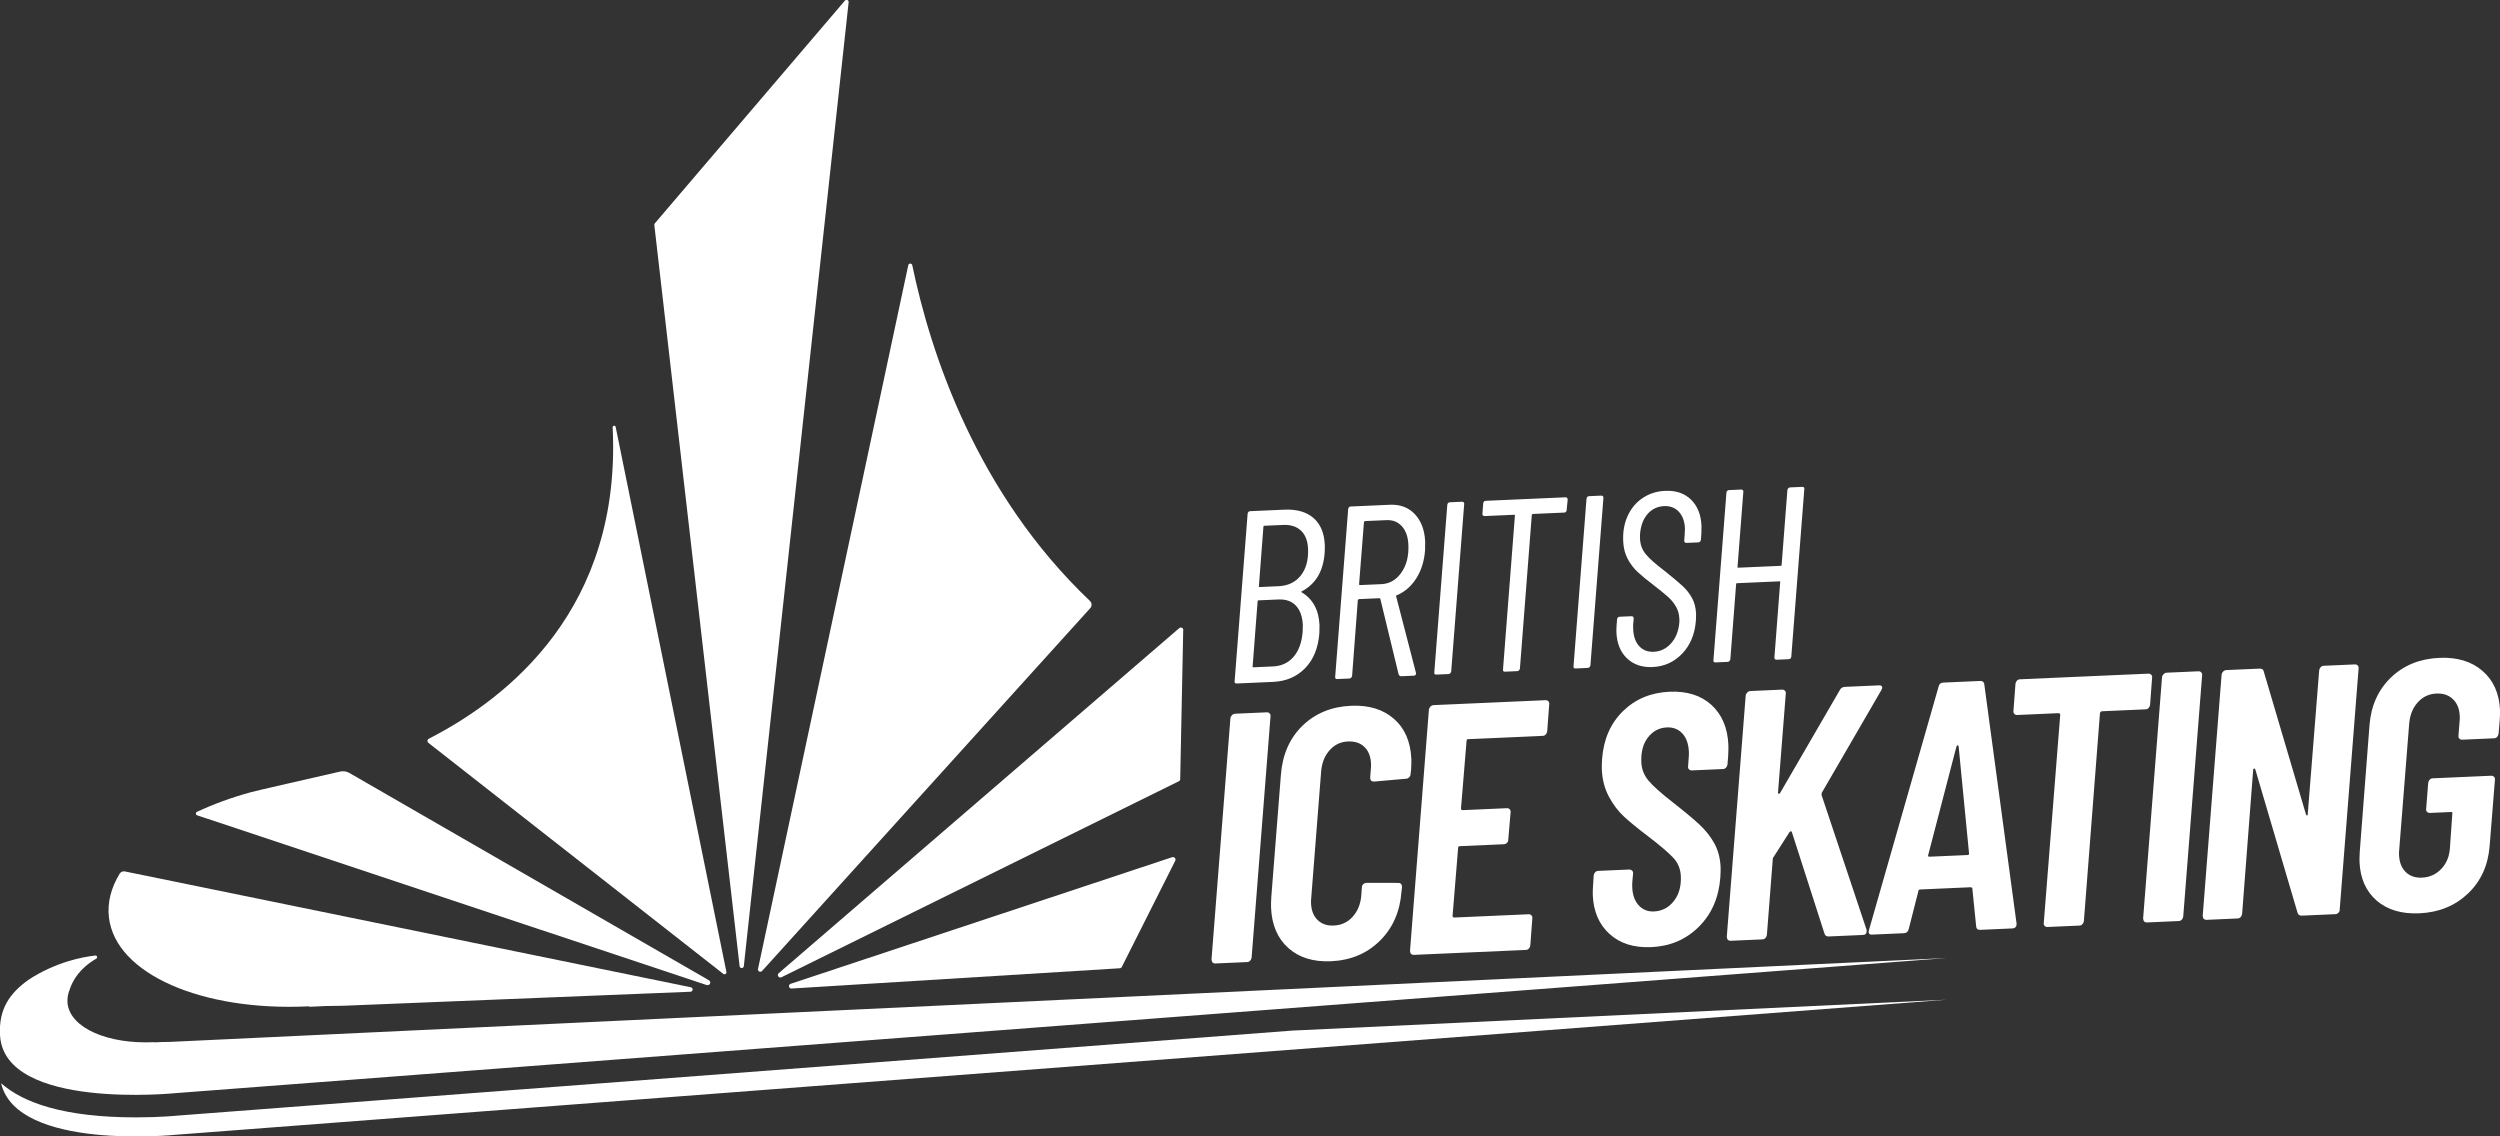 <?xml version="1.0" encoding="UTF-8" standalone="no"?>
<!-- Created with Inkscape (http://www.inkscape.org/) -->

<svg
   width="291.501mm"
   height="132.511mm"
   viewBox="0 0 291.501 132.511"
   version="1.1"
   id="svg1"
   inkscape:version="1.3.2 (091e20e, 2023-11-25, custom)"
   sodipodi:docname="white.svg"
   xmlns:inkscape="http://www.inkscape.org/namespaces/inkscape"
   xmlns:sodipodi="http://sodipodi.sourceforge.net/DTD/sodipodi-0.dtd"
   xmlns="http://www.w3.org/2000/svg"
   xmlns:svg="http://www.w3.org/2000/svg">
  <rect x="0" y="0" width="291.501" height="132.511" fill="#333333" stroke="none"/>
  <sodipodi:namedview
     id="namedview1"
     pagecolor="#ffffff"
     bordercolor="#000000"
     borderopacity="0.25"
     inkscape:showpageshadow="2"
     inkscape:pageopacity="0.0"
     inkscape:pagecheckerboard="0"
     inkscape:deskcolor="#d1d1d1"
     inkscape:document-units="mm"
     inkscape:zoom="0.76702441"
     inkscape:cx="559.30423"
     inkscape:cy="335.71291"
     inkscape:window-width="2560"
     inkscape:window-height="1057"
     inkscape:window-x="-8"
     inkscape:window-y="-8"
     inkscape:window-maximized="1"
     inkscape:current-layer="layer1" />
  <defs
     id="defs1">
    <clipPath
       clipPathUnits="userSpaceOnUse"
       id="clipPath52">
      <path
         d="M 0,612.283 H 858.898 V 0 H 0 Z"
         transform="translate(-52.301,-190.73)"
         id="path52" />
    </clipPath>
    <clipPath
       clipPathUnits="userSpaceOnUse"
       id="clipPath50">
      <path
         d="M 0,612.283 H 858.898 V 0 H 0 Z"
         transform="translate(-72.907,-149.605)"
         id="path50" />
    </clipPath>
    <clipPath
       clipPathUnits="userSpaceOnUse"
       id="clipPath48">
      <path
         d="M 0,612.283 H 858.898 V 0 H 0 Z"
         transform="translate(-99.198,-232.102)"
         id="path48" />
    </clipPath>
    <clipPath
       clipPathUnits="userSpaceOnUse"
       id="clipPath46">
      <path
         d="M 0,612.283 H 858.898 V 0 H 0 Z"
         transform="translate(-317.822,-406.293)"
         id="path46" />
    </clipPath>
    <clipPath
       clipPathUnits="userSpaceOnUse"
       id="clipPath44">
      <path
         d="M 0,612.283 H 858.898 V 0 H 0 Z"
         transform="translate(-158.032,-249.79)"
         id="path44" />
    </clipPath>
    <clipPath
       clipPathUnits="userSpaceOnUse"
       id="clipPath42">
      <path
         d="M 0,612.283 H 858.898 V 0 H 0 Z"
         transform="translate(-74.975,-125.219)"
         id="path42" />
    </clipPath>
    <clipPath
       clipPathUnits="userSpaceOnUse"
       id="clipPath40">
      <path
         d="M 0,612.283 H 858.898 V 0 H 0 Z"
         transform="translate(-404.796,-209.562)"
         id="path40" />
    </clipPath>
    <clipPath
       clipPathUnits="userSpaceOnUse"
       id="clipPath38">
      <path
         d="M 0,612.283 H 858.898 V 0 H 0 Z"
         transform="translate(-274.672,-170.992)"
         id="path38" />
    </clipPath>
    <clipPath
       clipPathUnits="userSpaceOnUse"
       id="clipPath36">
      <path
         d="M 0,612.283 H 858.898 V 0 H 0 Z"
         transform="translate(-232.565,-419.583)"
         id="path36" />
    </clipPath>
    <clipPath
       clipPathUnits="userSpaceOnUse"
       id="clipPath34">
      <path
         d="M 0,612.283 H 858.898 V 0 H 0 Z"
         transform="translate(-607.371,-332.584)"
         id="path34" />
    </clipPath>
    <clipPath
       clipPathUnits="userSpaceOnUse"
       id="clipPath32">
      <path
         d="M 0,612.283 H 858.898 V 0 H 0 Z"
         transform="translate(-554.058,-276.353)"
         id="path32" />
    </clipPath>
    <clipPath
       clipPathUnits="userSpaceOnUse"
       id="clipPath30">
      <path
         d="M 0,612.283 H 858.898 V 0 H 0 Z"
         transform="translate(-536.386,-273.791)"
         id="path30" />
    </clipPath>
    <clipPath
       clipPathUnits="userSpaceOnUse"
       id="clipPath28">
      <path
         d="M 0,612.283 H 858.898 V 0 H 0 Z"
         transform="translate(-534.45,-328.811)"
         id="path28" />
    </clipPath>
    <clipPath
       clipPathUnits="userSpaceOnUse"
       id="clipPath26">
      <path
         d="M 0,612.283 H 858.898 V 0 H 0 Z"
         transform="translate(-490.369,-271.764)"
         id="path26" />
    </clipPath>
    <clipPath
       clipPathUnits="userSpaceOnUse"
       id="clipPath24">
      <path
         d="M 0,612.283 H 858.898 V 0 H 0 Z"
         transform="translate(-467.115,-321.387)"
         id="path24" />
    </clipPath>
    <clipPath
       clipPathUnits="userSpaceOnUse"
       id="clipPath22">
      <path
         d="M 0,612.283 H 858.898 V 0 H 0 Z"
         transform="translate(-433.991,-320.091)"
         id="path22" />
    </clipPath>
    <clipPath
       clipPathUnits="userSpaceOnUse"
       id="clipPath20">
      <path
         d="M 0,612.283 H 858.898 V 0 H 0 Z"
         transform="translate(-801.842,-196.281)"
         id="path20" />
    </clipPath>
    <clipPath
       clipPathUnits="userSpaceOnUse"
       id="clipPath18">
      <path
         d="M 0,612.283 H 858.898 V 0 H 0 Z"
         transform="translate(-744.343,-191.285)"
         id="path18" />
    </clipPath>
    <clipPath
       clipPathUnits="userSpaceOnUse"
       id="clipPath16">
      <path
         d="M 0,612.283 H 858.898 V 0 H 0 Z"
         transform="translate(-724.648,-190.418)"
         id="path16" />
    </clipPath>
    <clipPath
       clipPathUnits="userSpaceOnUse"
       id="clipPath14">
      <path
         d="M 0,612.283 H 858.898 V 0 H 0 Z"
         transform="translate(-727.329,-270.927)"
         id="path14" />
    </clipPath>
    <clipPath
       clipPathUnits="userSpaceOnUse"
       id="clipPath12">
      <path
         d="M 0,612.283 H 858.898 V 0 H 0 Z"
         transform="translate(-654.111,-210.799)"
         id="path12" />
    </clipPath>
    <clipPath
       clipPathUnits="userSpaceOnUse"
       id="clipPath10">
      <path
         d="M 0,612.283 H 858.898 V 0 H 0 Z"
         transform="translate(-587.041,-184.359)"
         id="path10" />
    </clipPath>
    <clipPath
       clipPathUnits="userSpaceOnUse"
       id="clipPath8">
      <path
         d="M 0,612.283 H 858.898 V 0 H 0 Z"
         transform="translate(-548.305,-185.237)"
         id="path8" />
    </clipPath>
    <clipPath
       clipPathUnits="userSpaceOnUse"
       id="clipPath6">
      <path
         d="M 0,612.283 H 858.898 V 0 H 0 Z"
         transform="translate(-527.199,-251.191)"
         id="path6" />
    </clipPath>
    <clipPath
       clipPathUnits="userSpaceOnUse"
       id="clipPath4">
      <path
         d="M 0,612.283 H 858.898 V 0 H 0 Z"
         transform="translate(-442.108,-180.618)"
         id="path4" />
    </clipPath>
    <clipPath
       clipPathUnits="userSpaceOnUse"
       id="clipPath2">
      <path
         d="M 0,612.283 H 858.898 V 0 H 0 Z"
         transform="translate(-416.729,-176.86)"
         id="path2" />
    </clipPath>
  </defs>
  <g
     inkscape:label="Layer 1"
     inkscape:groupmode="layer"
     id="layer1"
     transform="translate(39.158,-44.45)">
    <path
       id="path1"
       d="m 0,0 6.243,79.665 c 0.056,0.397 0.239,0.733 0.539,1.024 0.3,0.286 0.647,0.441 1.041,0.457 l 10.427,0.459 c 0.395,0.017 0.713,-0.107 0.958,-0.368 0.248,-0.266 0.336,-0.592 0.28,-0.989 L 13.245,0.583 c -0.06,-0.396 -0.22,-0.735 -0.482,-1.02 -0.263,-0.286 -0.591,-0.435 -0.98,-0.452 L 1.35,-1.348 C 0.492,-1.388 0.042,-0.937 0,0"
       style="fill:#ffffff;fill-opacity:1;fill-rule:nonzero;stroke:none"
       transform="matrix(0.353,0,0,-0.353,102.105,156.314)"
       clip-path="url(#clipPath2)" />
    <path
       id="path3"
       d="m 0,0 c -3.548,3.175 -5.446,7.611 -5.694,13.315 -0.037,0.781 -0.01,1.956 0.08,3.527 l 3.158,40.185 c 0.488,6.756 2.85,12.202 7.092,16.346 4.241,4.139 9.608,6.353 16.094,6.639 5.859,0.258 10.579,-1.176 14.165,-4.31 3.58,-3.128 5.497,-7.548 5.751,-13.252 0.032,-0.783 0.008,-1.957 -0.081,-3.527 l -0.173,-1.417 c 0.019,-0.392 -0.121,-0.75 -0.422,-1.071 -0.3,-0.329 -0.642,-0.502 -1.031,-0.518 L 28.407,54.984 c -0.937,-0.043 -1.386,0.408 -1.349,1.347 l 0.22,2.948 c 0.061,0.392 0.075,0.943 0.047,1.646 -0.103,2.343 -0.83,4.171 -2.179,5.483 -1.35,1.31 -3.16,1.915 -5.428,1.817 -2.423,-0.109 -4.434,-1.06 -6.036,-2.853 -1.608,-1.792 -2.545,-4.063 -2.813,-6.814 L 7.561,16.364 C 7.499,15.971 7.48,15.422 7.514,14.719 7.616,12.373 8.343,10.548 9.692,9.235 c 1.351,-1.31 3.118,-1.917 5.306,-1.821 2.503,0.11 4.575,1.062 6.215,2.859 1.645,1.79 2.601,4.069 2.873,6.818 l 0.221,2.947 c -0.015,0.392 0.126,0.73 0.426,1.02 0.3,0.284 0.647,0.438 1.036,0.455 l 10.457,-0.01 c 0.857,0.04 1.307,-0.412 1.349,-1.35 L 37.401,18.735 C 36.914,12.062 34.528,6.61 30.254,2.393 25.975,-1.833 20.595,-4.085 14.107,-4.371 8.249,-4.629 3.544,-3.174 0,0"
       style="fill:#ffffff;fill-opacity:1;fill-rule:nonzero;stroke:none"
       transform="matrix(0.353,0,0,-0.353,111.058,154.988)"
       clip-path="url(#clipPath4)" />
    <path
       id="path5"
       d="m 0,0 c -0.263,-0.285 -0.586,-0.436 -0.979,-0.452 l -24.612,-1.085 c -0.393,-0.017 -0.581,-0.22 -0.562,-0.611 l -1.837,-22.28 c 0.014,-0.391 0.22,-0.576 0.609,-0.56 l 14.539,0.64 c 0.389,0.019 0.707,-0.105 0.951,-0.368 0.248,-0.264 0.342,-0.591 0.282,-0.987 l -0.774,-9.076 c 0.014,-0.391 -0.127,-0.731 -0.427,-1.017 -0.299,-0.288 -0.646,-0.44 -1.035,-0.457 l -14.539,-0.64 c -0.388,-0.018 -0.576,-0.222 -0.557,-0.611 l -1.833,-22.394 c 0.018,-0.392 0.22,-0.579 0.614,-0.56 l 24.494,1.078 c 0.394,0.016 0.712,-0.108 0.956,-0.371 0.248,-0.265 0.337,-0.59 0.281,-0.986 l -0.666,-8.954 c -0.06,-0.397 -0.219,-0.734 -0.482,-1.02 -0.263,-0.286 -0.586,-0.435 -0.98,-0.452 l -36.923,-1.626 c -0.858,-0.038 -1.308,0.412 -1.35,1.35 l 6.243,79.665 c 0.056,0.393 0.238,0.733 0.539,1.024 0.3,0.283 0.647,0.438 1.04,0.454 l 36.919,1.627 C 0.305,11.348 0.623,11.223 0.867,10.963 1.115,10.695 1.209,10.37 1.148,9.974 L 0.482,1.02 C 0.422,0.626 0.263,0.286 0,0"
       style="fill:#ffffff;fill-opacity:1;fill-rule:nonzero;stroke:none"
       transform="matrix(0.353,0,0,-0.353,141.076,130.091)"
       clip-path="url(#clipPath6)" />
    <path
       id="path7"
       d="m 0,0 c -3.469,3.136 -5.315,7.401 -5.55,12.793 -0.037,0.778 -0.009,1.88 0.089,3.293 l 0.206,3.297 c 0.057,0.393 0.221,0.733 0.484,1.019 0.257,0.284 0.585,0.434 0.979,0.452 l 10.198,0.449 c 0.39,0.018 0.722,-0.104 1.013,-0.364 0.286,-0.262 0.393,-0.59 0.333,-0.982 L 7.518,17.36 C 7.461,16.89 7.447,16.224 7.484,15.364 7.597,12.861 8.31,10.897 9.627,9.466 c 1.311,-1.428 2.985,-2.1 5.019,-2.009 2.653,0.115 4.841,1.249 6.547,3.4 1.703,2.15 2.485,4.906 2.334,8.268 -0.102,2.344 -0.913,4.343 -2.436,5.997 -1.524,1.654 -4.308,4.04 -8.357,7.148 -3.244,2.442 -5.859,4.577 -7.86,6.407 -1.997,1.83 -3.703,4.065 -5.108,6.704 -1.407,2.641 -2.19,5.639 -2.334,8.999 -0.034,0.703 -0.005,1.84 0.084,3.41 0.492,6.523 2.784,11.79 6.88,15.807 4.091,4.013 9.224,6.16 15.396,6.432 5.784,0.255 10.405,-1.207 13.874,-4.38 3.468,-3.175 5.324,-7.576 5.572,-13.203 0.033,-0.703 0.005,-1.917 -0.075,-3.641 L 38.938,55.974 C 38.877,55.58 38.713,55.238 38.451,54.954 38.188,54.666 37.865,54.519 37.472,54.5 L 27.16,54.047 c -0.393,-0.019 -0.713,0.101 -0.956,0.368 -0.248,0.263 -0.342,0.591 -0.276,0.986 l 0.216,3.061 c 0.06,0.396 0.074,0.982 0.037,1.765 -0.113,2.58 -0.83,4.584 -2.142,6.013 -1.317,1.43 -3.028,2.098 -5.138,2.006 -2.502,-0.112 -4.569,-1.199 -6.2,-3.267 -1.631,-2.071 -2.372,-4.825 -2.222,-8.262 0.104,-2.267 0.896,-4.286 2.381,-6.061 1.491,-1.776 4.139,-4.145 7.95,-7.107 3.894,-3.04 6.861,-5.512 8.9,-7.417 2.039,-1.908 3.679,-3.991 4.912,-6.243 1.232,-2.257 1.917,-4.869 2.048,-7.836 0.028,-0.629 -0.005,-1.728 -0.089,-3.295 C 36.094,12.083 33.731,6.635 29.489,2.417 25.253,-1.807 20.008,-4.052 13.756,-4.328 8.052,-4.579 3.468,-3.138 0,0"
       style="fill:#ffffff;fill-opacity:1;fill-rule:nonzero;stroke:none"
       transform="matrix(0.353,0,0,-0.353,148.522,153.358)"
       clip-path="url(#clipPath8)" />
    <path
       id="path9"
       d="m 0,0 6.243,79.665 c 0.057,0.397 0.239,0.733 0.539,1.024 0.3,0.286 0.643,0.441 1.036,0.457 l 10.433,0.459 c 0.39,0.017 0.708,-0.107 0.956,-0.368 0.244,-0.266 0.338,-0.592 0.276,-0.989 L 16.925,47.724 c -0.066,-0.317 0.005,-0.49 0.197,-0.521 0.196,-0.032 0.37,0.073 0.52,0.317 l 19.647,33.865 c 0.357,0.721 0.929,1.099 1.711,1.135 l 11.249,0.494 c 0.707,0.033 1.068,-0.188 1.087,-0.657 0.014,-0.234 -0.089,-0.552 -0.31,-0.953 L 31.379,47.536 C 31.313,47.22 31.285,46.983 31.29,46.829 L 46.176,2.268 46.189,1.917 C 46.228,1.057 45.814,0.608 44.957,0.571 L 33.704,0.077 C 32.921,0.042 32.434,0.372 32.251,1.068 L 21.499,34.535 c -0.089,0.232 -0.211,0.323 -0.365,0.277 -0.155,-0.045 -0.305,-0.148 -0.455,-0.312 l -5.165,-8.095 c -0.075,-0.082 -0.145,-0.184 -0.22,-0.304 -0.075,-0.122 -0.108,-0.258 -0.099,-0.414 L 13.245,0.583 C 13.185,0.187 13.021,-0.15 12.763,-0.437 12.5,-0.723 12.177,-0.872 11.783,-0.889 L 1.351,-1.348 C 0.492,-1.388 0.043,-0.937 0,0"
       style="fill:#ffffff;fill-opacity:1;fill-rule:nonzero;stroke:none"
       transform="matrix(0.353,0,0,-0.353,162.187,153.668)"
       clip-path="url(#clipPath10)" />
    <path
       id="path11"
       d="m 0,0 12.42,0.546 c 0.469,0.021 0.656,0.225 0.562,0.614 L 9.547,36.479 C 9.458,36.708 9.354,36.82 9.237,36.815 9.12,36.812 8.989,36.687 8.844,36.448 L -0.497,0.567 C -0.638,0.167 -0.474,-0.021 0,0 m 15.335,-22.928 -1.247,12.275 c 0.07,0.159 0.028,0.296 -0.136,0.405 -0.159,0.11 -0.318,0.162 -0.477,0.155 l -16.527,-0.726 c -0.469,-0.022 -0.698,-0.188 -0.684,-0.499 L -6.937,-23.91 c -0.197,-0.869 -0.726,-1.321 -1.584,-1.361 l -10.55,-0.464 c -0.938,-0.04 -1.276,0.454 -1.003,1.483 L 2.924,56.149 c 0.197,0.872 0.726,1.327 1.589,1.364 l 12.191,0.537 c 0.384,0.016 0.702,-0.087 0.951,-0.31 0.243,-0.224 0.375,-0.534 0.389,-0.926 l 10.644,-78.919 c 0.042,-1.015 -0.445,-1.547 -1.458,-1.591 l -10.549,-0.465 c -0.864,-0.037 -1.309,0.373 -1.346,1.233"
       style="fill:#ffffff;fill-opacity:1;fill-rule:nonzero;stroke:none"
       transform="matrix(0.353,0,0,-0.353,185.848,144.341)"
       clip-path="url(#clipPath12)" />
    <path
       id="path13"
       d="m 0,0 c 0.249,-0.267 0.338,-0.593 0.281,-0.988 l -0.665,-8.954 c -0.061,-0.395 -0.22,-0.735 -0.482,-1.02 -0.263,-0.286 -0.586,-0.436 -0.976,-0.452 l -14.421,-0.636 c -0.309,-0.013 -0.539,-0.218 -0.675,-0.616 l -5.315,-68.705 c -0.06,-0.396 -0.225,-0.735 -0.482,-1.02 -0.268,-0.286 -0.591,-0.435 -0.98,-0.452 l -10.551,-0.466 c -0.388,-0.016 -0.708,0.106 -0.956,0.371 -0.243,0.259 -0.337,0.587 -0.276,0.984 l 5.432,68.709 c -0.019,0.391 -0.22,0.577 -0.614,0.56 l -13.596,-0.599 c -0.39,-0.017 -0.708,0.105 -0.956,0.37 -0.245,0.26 -0.343,0.59 -0.278,0.984 l 0.661,8.954 c 0.062,0.396 0.221,0.734 0.483,1.022 0.262,0.283 0.586,0.438 0.98,0.455 l 42.43,1.867 C -0.566,0.385 -0.243,0.261 0,0"
       style="fill:#ffffff;fill-opacity:1;fill-rule:nonzero;stroke:none"
       transform="matrix(0.353,0,0,-0.353,211.678,123.129)"
       clip-path="url(#clipPath14)" />
    <path
       id="path15"
       d="m 0,0 6.243,79.666 c 0.057,0.394 0.239,0.733 0.539,1.023 0.3,0.287 0.642,0.439 1.036,0.457 l 10.433,0.46 c 0.389,0.016 0.712,-0.108 0.956,-0.371 0.244,-0.264 0.338,-0.592 0.276,-0.986 L 13.245,0.584 C 13.185,0.186 13.021,-0.152 12.763,-0.436 12.5,-0.722 12.177,-0.872 11.783,-0.891 L 1.35,-1.35 C 0.492,-1.387 0.042,-0.937 0,0"
       style="fill:#ffffff;fill-opacity:1;fill-rule:nonzero;stroke:none"
       transform="matrix(0.353,0,0,-0.353,210.732,151.53)"
       clip-path="url(#clipPath16)" />
    <path
       id="path17"
       d="m 0,0 6.238,79.665 c 0.062,0.395 0.24,0.734 0.539,1.024 0.3,0.287 0.647,0.439 1.041,0.457 l 10.897,0.479 c 0.862,0.039 1.345,-0.293 1.458,-0.994 L 34.111,33.445 c 0.089,-0.229 0.211,-0.341 0.366,-0.335 0.155,0.007 0.23,0.164 0.215,0.479 l 3.778,47.494 c 0.061,0.397 0.22,0.733 0.488,1.022 0.258,0.286 0.585,0.438 0.975,0.455 l 10.315,0.455 c 0.39,0.015 0.713,-0.109 0.956,-0.369 0.249,-0.267 0.338,-0.595 0.281,-0.989 L 45.243,1.992 C 45.262,1.599 45.116,1.261 44.816,0.975 44.517,0.687 44.169,0.537 43.78,0.518 L 32.762,0.033 C 31.983,0 31.496,0.33 31.309,1.026 L 17.37,48.331 c -0.094,0.228 -0.234,0.321 -0.427,0.273 -0.192,-0.05 -0.286,-0.191 -0.276,-0.422 L 13.011,0.572 C 12.945,0.176 12.786,-0.162 12.528,-0.445 12.261,-0.733 11.938,-0.884 11.549,-0.899 L 1.35,-1.35 C 0.487,-1.388 0.038,-0.937 0,0"
       style="fill:#ffffff;fill-opacity:1;fill-rule:nonzero;stroke:none"
       transform="matrix(0.353,0,0,-0.353,217.68,151.225)"
       clip-path="url(#clipPath18)" />
    <path
       id="path19"
       d="m 0,0 c -3.539,3.056 -5.428,7.318 -5.671,12.791 -0.028,0.7 -0.005,1.837 0.084,3.407 l 3.215,41.716 c 0.497,6.441 2.85,11.693 7.059,15.755 4.204,4.059 9.551,6.233 16.039,6.519 5.858,0.258 10.596,-1.176 14.219,-4.307 3.623,-3.126 5.559,-7.466 5.803,-13.016 0.027,-0.703 -0.005,-1.76 -0.099,-3.175 L 40.265,55.095 C 40.204,54.698 40.04,54.358 39.782,54.075 39.52,53.789 39.196,53.64 38.803,53.62 l -10.55,-0.464 c -0.39,-0.015 -0.708,0.106 -0.952,0.37 -0.248,0.261 -0.342,0.589 -0.281,0.985 l 0.375,4.83 c 0.061,0.396 0.075,0.944 0.042,1.645 -0.103,2.346 -0.848,4.195 -2.236,5.542 -1.391,1.348 -3.22,1.971 -5.483,1.872 -2.423,-0.107 -4.462,-1.058 -6.103,-2.854 -1.64,-1.792 -2.601,-4.106 -2.868,-6.939 L 7.429,16.655 C 7.372,16.259 7.354,15.711 7.387,15.008 7.489,12.662 8.216,10.815 9.565,9.466 c 1.351,-1.348 3.16,-1.976 5.428,-1.875 2.498,0.11 4.612,1.063 6.332,2.863 1.725,1.795 2.677,4.113 2.868,6.937 l 0.792,11.312 c 0.137,0.399 -0.023,0.585 -0.496,0.565 l -6.913,-0.305 c -0.394,-0.017 -0.713,0.103 -0.957,0.368 -0.243,0.262 -0.337,0.59 -0.276,0.986 l 0.675,8.603 c 0.061,0.393 0.22,0.731 0.488,1.021 0.258,0.285 0.585,0.437 0.974,0.454 l 19.343,0.852 c 0.389,0.017 0.708,-0.107 0.956,-0.37 0.244,-0.265 0.338,-0.593 0.277,-0.986 L 37.313,18.087 C 36.811,11.643 34.425,6.391 30.142,2.329 25.853,-1.736 20.51,-3.911 14.103,-4.194 8.244,-4.452 3.543,-3.056 0,0"
       style="fill:#ffffff;fill-opacity:1;fill-rule:nonzero;stroke:none"
       transform="matrix(0.353,0,0,-0.353,237.964,149.462)"
       clip-path="url(#clipPath20)" />
    <path
       id="path21"
       d="m 0,0 c -0.077,-0.061 -0.115,-0.143 -0.11,-0.249 l -1.489,-19.593 c -0.051,-0.056 -0.048,-0.124 0.01,-0.201 0.056,-0.081 0.138,-0.116 0.248,-0.111 l 6.227,0.275 c 3.126,0.138 5.575,1.309 7.342,3.519 1.764,2.215 2.566,5.179 2.402,8.901 -0.112,2.589 -0.888,4.565 -2.327,5.934 -1.439,1.368 -3.398,1.996 -5.877,1.886 L 0.281,0.091 C 0.171,0.087 0.079,0.054 0,0 m 9.845,-43.202 c 1.719,1.994 2.72,4.727 3.002,8.196 0.058,1.083 0.079,1.837 0.06,2.27 -0.124,2.803 -0.881,4.943 -2.268,6.421 -1.39,1.482 -3.323,2.166 -5.802,2.056 l -6.55,-0.288 c -0.219,-0.01 -0.321,-0.122 -0.312,-0.338 l -1.648,-21.466 c -0.051,-0.054 -0.049,-0.119 0.01,-0.199 0.057,-0.077 0.141,-0.117 0.248,-0.113 l 6.471,0.287 c 2.802,0.121 5.064,1.18 6.789,3.174 m 3.812,-3.763 C 10.89,-49.789 7.375,-51.291 3.116,-51.478 l -12.05,-0.532 c -0.539,-0.024 -0.766,0.236 -0.681,0.778 l 4.29,55.293 C -5.24,4.6 -4.957,4.886 -4.469,4.907 L 6.852,5.406 c 4.044,0.178 7.232,-0.733 9.561,-2.737 2.329,-2.006 3.581,-4.975 3.755,-8.912 0.023,-0.539 0.009,-1.403 -0.047,-2.596 -0.436,-6.068 -2.951,-10.312 -7.544,-12.728 -0.105,-0.058 -0.157,-0.114 -0.154,-0.169 0.002,-0.054 0.032,-0.107 0.089,-0.159 3.717,-2.214 5.684,-5.828 5.905,-10.843 0.021,-0.485 0.007,-1.376 -0.045,-2.677 -0.379,-4.876 -1.952,-8.726 -4.715,-11.55"
       style="fill:#ffffff;fill-opacity:1;fill-rule:nonzero;stroke:none"
       transform="matrix(0.353,0,0,-0.353,108.195,105.785)"
       clip-path="url(#clipPath22)" />
    <path
       id="path23"
       d="m 0,0 -1.609,-20.491 c 0.011,-0.216 0.122,-0.319 0.339,-0.309 l 7.036,0.309 c 2.694,0.119 4.895,1.392 6.596,3.818 1.703,2.425 2.472,5.495 2.311,9.216 -0.115,2.59 -0.825,4.61 -2.133,6.065 C 11.234,0.063 9.529,0.743 7.427,0.651 L 0.392,0.342 C 0.23,0.333 0.099,0.218 0,0 m 11.453,-50.304 -6.042,24.936 c -0.06,0.16 -0.171,0.235 -0.332,0.228 l -6.715,-0.296 c -0.161,-0.007 -0.29,-0.119 -0.388,-0.34 L -3.92,-50.82 c -0.045,-0.218 -0.143,-0.408 -0.3,-0.576 -0.155,-0.169 -0.34,-0.258 -0.553,-0.268 l -4.045,-0.177 c -0.539,-0.024 -0.766,0.236 -0.682,0.777 L -5.214,4.31 c 0.084,0.541 0.37,0.825 0.856,0.846 l 12.94,0.572 c 3.396,0.147 6.143,-0.894 8.239,-3.122 2.096,-2.231 3.23,-5.261 3.399,-9.088 0.025,-0.595 0.013,-1.539 -0.035,-2.838 -0.277,-3.578 -1.248,-6.674 -2.915,-9.287 -1.669,-2.61 -3.802,-4.462 -6.401,-5.547 -0.213,-0.063 -0.288,-0.204 -0.224,-0.417 l 6.54,-25.236 0.006,-0.162 c 0.022,-0.483 -0.238,-0.739 -0.777,-0.762 l -4.043,-0.178 c -0.433,-0.018 -0.738,0.183 -0.918,0.605"
       style="fill:#ffffff;fill-opacity:1;fill-rule:nonzero;stroke:none"
       transform="matrix(0.353,0,0,-0.353,119.88,105.328)"
       clip-path="url(#clipPath24)" />
    <path
       id="path25"
       d="m 0,0 4.289,55.294 c 0.084,0.539 0.37,0.825 0.856,0.846 l 4.042,0.178 c 0.215,0.009 0.396,-0.066 0.537,-0.22 0.14,-0.158 0.189,-0.343 0.145,-0.558 L 5.58,0.246 C 5.533,0.028 5.435,-0.161 5.28,-0.33 5.126,-0.499 4.938,-0.591 4.725,-0.6 L 0.68,-0.778 C 0.141,-0.802 -0.086,-0.541 0,0"
       style="fill:#ffffff;fill-opacity:1;fill-rule:nonzero;stroke:none"
       transform="matrix(0.353,0,0,-0.353,128.083,122.833)"
       clip-path="url(#clipPath26)" />
    <path
       id="path27"
       d="m 0,0 -0.338,-3.419 c 0.01,-0.218 -0.06,-0.411 -0.218,-0.579 -0.152,-0.169 -0.34,-0.26 -0.555,-0.27 l -10.351,-0.454 c -0.108,-0.005 -0.199,-0.038 -0.279,-0.091 -0.077,-0.062 -0.114,-0.144 -0.111,-0.249 L -15.776,-55.8 c -0.045,-0.218 -0.146,-0.408 -0.3,-0.577 -0.153,-0.168 -0.34,-0.26 -0.556,-0.269 l -4.042,-0.178 c -0.539,-0.024 -0.769,0.236 -0.682,0.778 l 3.925,50.738 c 0.049,0.056 0.047,0.122 -0.009,0.199 -0.059,0.08 -0.141,0.117 -0.248,0.112 l -9.708,-0.426 c -0.269,-0.014 -0.475,0.061 -0.616,0.215 -0.142,0.158 -0.189,0.343 -0.145,0.563 l 0.254,3.417 c 0.084,0.539 0.37,0.822 0.854,0.843 L -0.767,0.773 C -0.279,0.794 -0.023,0.534 0,0"
       style="fill:#ffffff;fill-opacity:1;fill-rule:nonzero;stroke:none"
       transform="matrix(0.353,0,0,-0.353,143.634,102.709)"
       clip-path="url(#clipPath28)" />
    <path
       id="path29"
       d="m 0,0 4.288,55.293 c 0.085,0.54 0.37,0.823 0.856,0.844 l 4.044,0.178 c 0.213,0.01 0.394,-0.063 0.535,-0.22 0.14,-0.155 0.192,-0.34 0.147,-0.555 L 5.579,0.243 C 5.535,0.025 5.437,-0.164 5.282,-0.333 5.127,-0.502 4.939,-0.591 4.727,-0.6 L 0.682,-0.778 C 0.141,-0.802 -0.085,-0.541 0,0"
       style="fill:#ffffff;fill-opacity:1;fill-rule:nonzero;stroke:none"
       transform="matrix(0.353,0,0,-0.353,144.317,122.118)"
       clip-path="url(#clipPath30)" />
    <path
       id="path31"
       d="m 0,0 c -2.17,2.064 -3.335,4.933 -3.497,8.598 -0.021,0.485 -0.004,1.27 0.059,2.352 l 0.157,1.95 c 0.082,0.544 0.368,0.828 0.853,0.849 L 1.455,13.92 C 1.94,13.94 2.193,13.684 2.217,13.145 L 2.051,11.436 C 2.016,11 2.013,10.381 2.051,9.572 2.153,7.199 2.814,5.353 4.037,4.025 5.256,2.704 6.864,2.085 8.86,2.172 c 2.21,0.099 4.099,1.019 5.671,2.763 1.571,1.744 2.485,3.998 2.74,6.765 0.04,0.326 0.049,0.783 0.021,1.378 -0.065,1.51 -0.436,2.843 -1.11,4.003 -0.671,1.158 -1.5,2.189 -2.485,3.094 -0.984,0.899 -2.596,2.221 -4.835,3.958 -2.232,1.684 -4.011,3.144 -5.336,4.385 -1.326,1.236 -2.429,2.69 -3.31,4.349 -0.886,1.663 -1.374,3.601 -1.472,5.814 -0.143,3.231 0.379,6.09 1.566,8.574 1.187,2.482 2.856,4.42 5.012,5.812 2.151,1.39 4.576,2.144 7.274,2.264 3.559,0.157 6.412,-0.809 8.555,-2.906 2.145,-2.091 3.298,-4.996 3.462,-8.717 0.021,-0.488 0.005,-1.325 -0.05,-2.515 l -0.154,-2.034 c -0.084,-0.544 -0.37,-0.825 -0.855,-0.846 l -3.963,-0.176 c -0.216,-0.01 -0.394,0.063 -0.534,0.218 -0.143,0.157 -0.193,0.344 -0.148,0.562 l 0.153,2.112 c 0.067,0.869 0.095,1.49 0.079,1.87 -0.106,2.372 -0.783,4.218 -2.03,5.542 -1.246,1.322 -2.868,1.94 -4.862,1.851 C 10.091,50.199 8.293,49.346 6.854,47.745 5.411,46.145 4.562,43.93 4.31,41.111 4.271,40.731 4.268,40.188 4.298,39.487 4.385,37.546 5.013,35.861 6.182,34.43 7.354,32.991 9.39,31.177 12.298,28.983 14.93,26.884 16.92,25.218 18.27,23.98 c 1.351,-1.237 2.422,-2.596 3.219,-4.071 0.794,-1.48 1.236,-3.188 1.32,-5.129 C 22.83,14.295 22.811,13.512 22.75,12.427 22.405,7.983 20.903,4.365 18.246,1.574 15.584,-1.219 12.314,-2.697 8.432,-2.868 4.979,-3.021 2.172,-2.064 0,0"
       style="fill:#ffffff;fill-opacity:1;fill-rule:nonzero;stroke:none"
       transform="matrix(0.353,0,0,-0.353,150.551,121.215)"
       clip-path="url(#clipPath32)" />
    <path
       id="path33"
       d="M 0,0 C 0.154,0.168 0.34,0.26 0.555,0.269 L 4.598,0.447 C 5.137,0.471 5.364,0.208 5.282,-0.331 L 0.991,-55.625 C 0.906,-56.166 0.623,-56.449 0.136,-56.47 l -4.043,-0.178 c -0.215,-0.01 -0.396,0.065 -0.536,0.22 -0.143,0.157 -0.19,0.34 -0.146,0.557 l 1.905,24.799 c 0.052,0.056 0.049,0.124 -0.008,0.204 -0.057,0.077 -0.141,0.118 -0.249,0.113 l -13.991,-0.617 c -0.215,-0.009 -0.318,-0.125 -0.309,-0.339 l -1.905,-24.799 c -0.044,-0.218 -0.145,-0.407 -0.3,-0.576 -0.153,-0.169 -0.337,-0.261 -0.553,-0.27 l -4.045,-0.178 c -0.539,-0.023 -0.767,0.237 -0.682,0.778 l 4.289,55.294 c 0.083,0.539 0.37,0.824 0.853,0.845 l 4.047,0.179 c 0.213,0.009 0.393,-0.066 0.536,-0.221 0.141,-0.157 0.19,-0.342 0.146,-0.557 l -1.911,-24.719 c -0.05,-0.056 -0.046,-0.125 0.01,-0.202 0.059,-0.079 0.139,-0.117 0.251,-0.112 l 13.99,0.616 c 0.211,0.009 0.317,0.122 0.307,0.338 l 1.91,24.718 C -0.253,-0.361 -0.155,-0.169 0,0"
       style="fill:#ffffff;fill-opacity:1;fill-rule:nonzero;stroke:none"
       transform="matrix(0.353,0,0,-0.353,169.359,101.378)"
       clip-path="url(#clipPath34)" />
    <path
       id="path35"
       d="m 0,0 28.173,-244.819 c 0.101,-0.836 1.322,-0.812 1.391,0.027 L 64.187,73.611 c 0.056,0.685 -0.805,1.033 -1.239,0.5 L 0.152,0.526 C 0.032,0.378 -0.023,0.188 0,0"
       style="fill:#ffffff;fill-opacity:1;fill-rule:nonzero;stroke:none"
       transform="matrix(0.353,0,0,-0.353,37.136,70.686)"
       clip-path="url(#clipPath36)" />
    <path
       id="path37"
       d="m 0,0 131.277,64.75 c 0.166,0.104 0.288,0.265 0.346,0.451 l 0.997,49.205 c 0.254,0.826 -0.777,1.434 -1.377,0.811 L -1.031,1.264 C -1.705,0.563 -0.82,-0.521 0,0"
       style="fill:#ffffff;fill-opacity:1;fill-rule:nonzero;stroke:none"
       transform="matrix(0.353,0,0,-0.353,51.99,158.383)"
       clip-path="url(#clipPath38)" />
    <path
       id="path39"
       d="m 0,0 c 0.205,0.678 -0.452,1.298 -1.117,1.055 l -125.966,-41.804 c -0.898,-0.291 -0.642,-1.624 0.3,-1.563 l 108.417,6.693 c 0.349,0.031 0.644,0.271 0.745,0.606 z"
       style="fill:#ffffff;fill-opacity:1;fill-rule:nonzero;stroke:none"
       transform="matrix(0.353,0,0,-0.353,97.895,144.777)"
       clip-path="url(#clipPath40)" />
    <path
       id="path41"
       d="m 0,0 c -0.049,-0.008 -5.784,-0.583 -13.697,-0.583 -23.924,0 -37.317,4.855 -44.582,11.278 5.244,-22.375 57.71,-17.023 57.71,-17.023 L 584.483,38.293 368.247,28.086 Z"
       style="fill:#ffffff;fill-opacity:1;fill-rule:nonzero;stroke:none"
       transform="matrix(0.353,0,0,-0.353,-18.458,174.531)"
       clip-path="url(#clipPath42)" />
    <path
       id="path43"
       d="m 0,0 c -0.54,-0.275 -0.599,-1.003 -0.122,-1.377 l 97.39,-76.294 c 0.453,-0.35 1.105,0.019 1.039,0.588 L 61.724,102.978 c -0.127,0.624 -1.029,0.492 -0.998,-0.144 C 63.66,43.268 26.485,13.546 0,0"
       style="fill:#ffffff;fill-opacity:1;fill-rule:nonzero;stroke:none"
       transform="matrix(0.353,0,0,-0.353,10.842,130.585)"
       clip-path="url(#clipPath44)" />
    <path
       id="path45"
       d="m 0,0 c -0.149,0.716 -1.167,0.723 -1.32,0.007 l -49.658,-232.55 c -0.049,-0.73 0.839,-1.124 1.347,-0.599 l 108.435,119.884 c 0.611,0.676 0.561,1.712 -0.099,2.34 C 21.25,-75.27 6.081,-29.248 0,0"
       style="fill:#ffffff;fill-opacity:1;fill-rule:nonzero;stroke:none"
       transform="matrix(0.353,0,0,-0.353,67.213,75.375)"
       clip-path="url(#clipPath46)" />
    <path
       id="path47"
       d="m 0,0 c -6.432,-1.757 -12.403,-3.955 -17.8,-6.484 -0.501,-0.235 -0.441,-0.97 0.083,-1.145 l 168.15,-56.017 c 1.215,-0.421 1.765,0.932 0.943,1.501 L 32.558,6.367 C 31.628,6.903 30.545,7.07 29.499,6.826 21.025,4.852 1.263,0.408 0,0"
       style="fill:#ffffff;fill-opacity:1;fill-rule:nonzero;stroke:none"
       transform="matrix(0.353,0,0,-0.353,-9.913,136.825)"
       clip-path="url(#clipPath48)" />
    <path
       id="path49"
       d="m 0,0 c 0,0 -1.207,-0.06 -3.141,-0.063 l -2.212,-0.106 c -0.102,-0.005 -0.186,0.037 -0.279,0.06 -15.225,-0.731 -27.68,4.622 -28.63,12.77 0,0 -0.006,0.1 -0.009,0.242 -0.127,1.445 0.121,2.882 0.69,4.289 0.974,3.058 3.295,7.098 8.797,10.281 0.52,0.3 0.291,1.099 -0.306,1.034 -4.284,-0.474 -13.115,-2.143 -22.101,-8.034 -5.992,-4.307 -9.917,-9.483 -9.367,-18.398 1.531,-24.763 58.057,-19.011 58.057,-19.011 l 585.052,44.623 z"
       style="fill:#ffffff;fill-opacity:1;fill-rule:nonzero;stroke:none"
       transform="matrix(0.353,0,0,-0.353,-19.188,165.929)"
       clip-path="url(#clipPath50)" />
    <path
       id="path51"
       d="m 0,0 c 2.188,-18.744 30.836,-31.056 65.857,-29.375 0.213,-0.051 0.407,-0.147 0.642,-0.136 l 5.088,0.24 c 4.448,0.011 7.225,0.148 7.225,0.148 l 113.286,4.572 c 0.875,0.041 0.975,1.296 0.117,1.476 L 5.272,15.188 C 4.607,15.327 3.906,15.036 3.554,14.456 0.72,9.791 -0.571,4.901 0,0"
       style="fill:#ffffff;fill-opacity:1;fill-rule:nonzero;stroke:none"
       transform="matrix(0.353,0,0,-0.353,-26.457,151.421)"
       clip-path="url(#clipPath52)" />
  </g>
</svg>
